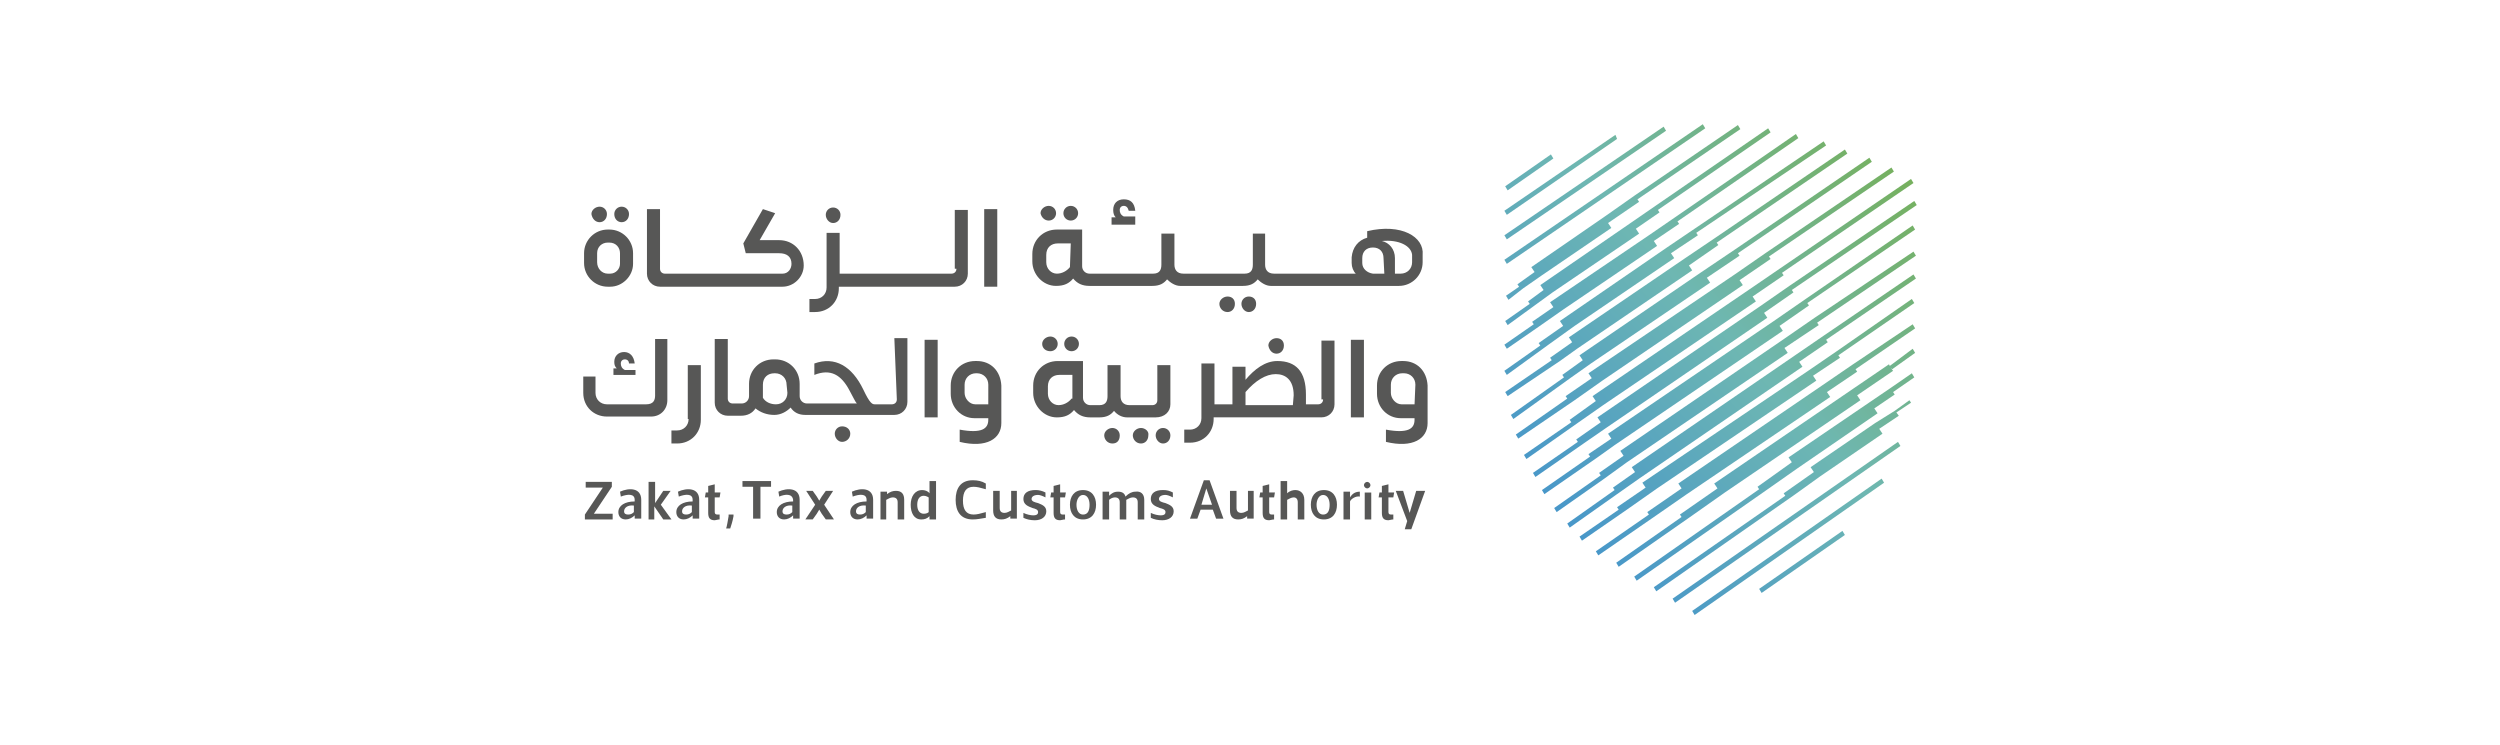 <svg xmlns="http://www.w3.org/2000/svg" width="161" height="48" viewBox="0 0 161 48" fill="none"><path d="M71.639 27.562C71.376 27.562 71.112 27.773 71.112 28.036C71.112 28.299 71.323 28.562 71.639 28.562C71.954 28.562 72.112 28.352 72.112 28.036C72.112 27.773 71.902 27.562 71.639 27.562Z" fill="#575756"></path><path d="M40.927 23.828H40.243C40.033 23.723 39.98 23.565 39.98 23.407C39.98 23.249 40.085 23.144 40.243 23.144C40.401 23.144 40.506 23.249 40.506 23.407H40.875C40.822 22.933 40.559 22.67 40.191 22.67C39.822 22.67 39.559 22.933 39.559 23.302C39.559 23.512 39.612 23.618 39.717 23.723H39.506V24.144H40.926V23.828H40.927Z" fill="#575756"></path><path d="M42.189 25.459C42.189 25.775 42.084 26.038 41.61 26.038H39.087C38.666 26.038 38.35 25.722 38.35 25.301V24.25H37.562V25.301C37.562 26.195 38.246 26.826 39.087 26.826H41.926C42.557 26.826 42.977 26.352 42.977 25.775V21.83H42.188V25.459H42.189Z" fill="#575756"></path><path d="M44.346 26.984C44.346 27.405 44.03 27.72 43.609 27.72H43.24V28.561H43.609C44.502 28.561 45.134 27.877 45.134 27.036V23.513H44.293V26.984H44.346Z" fill="#575756"></path><path d="M54.232 27.457C53.969 27.457 53.759 27.668 53.759 27.931C53.759 28.194 53.969 28.457 54.232 28.457C54.495 28.457 54.758 28.247 54.758 27.931C54.758 27.668 54.548 27.457 54.232 27.457Z" fill="#575756"></path><path d="M57.756 25.722C57.756 25.933 57.598 26.038 57.44 26.038H56.336C56.178 26.038 56.02 25.985 55.599 25.092C54.863 23.567 53.759 22.935 52.444 23.409V24.145C53.495 23.724 54.18 24.145 54.706 25.144C54.916 25.513 55.074 25.881 55.18 25.985H51.972C51.709 25.985 51.498 25.775 51.498 25.512V24.722C51.498 23.829 50.814 23.144 49.92 23.144H49.815C48.922 23.144 48.238 23.829 48.238 24.722V25.512C48.238 25.775 48.027 25.985 47.764 25.985H47.185C47.027 25.985 46.869 25.88 46.869 25.669V21.83H46.029V25.933C46.029 26.406 46.397 26.773 46.869 26.773H47.71C48.131 26.773 48.447 26.615 48.656 26.3C48.972 26.563 49.393 26.721 49.865 26.721C50.286 26.721 50.655 26.51 50.917 26.247C51.127 26.563 51.443 26.721 51.863 26.721H57.596C58.069 26.721 58.437 26.352 58.437 25.88V21.777H57.596L57.756 25.722ZM50.709 25.301C50.709 25.722 50.393 26.038 49.972 26.038C49.603 26.038 49.288 25.88 49.131 25.617V24.776C49.131 24.302 49.447 24.039 49.868 24.039H49.92C50.342 24.039 50.657 24.355 50.657 24.776L50.709 25.301Z" fill="#575756"></path><path d="M60.385 21.883H59.544V26.879H60.385V21.883Z" fill="#575756"></path><path d="M62.91 23.25H62.804C61.911 23.25 61.227 23.934 61.227 24.827V25.353C61.227 26.247 61.911 26.931 62.752 26.931H63.645V27.036C63.645 27.615 63.224 27.93 61.804 27.668V28.457C63.54 28.878 64.486 28.247 64.486 27.248V24.828C64.435 23.881 63.803 23.25 62.91 23.25ZM63.645 26.038H62.804C62.436 26.038 62.12 25.669 62.12 25.301V24.774C62.12 24.354 62.436 24.038 62.857 24.038H62.91C63.331 24.038 63.647 24.354 63.647 24.774L63.645 26.038Z" fill="#575756"></path><path d="M67.643 22.619C67.906 22.619 68.116 22.409 68.116 22.145C68.116 21.882 67.906 21.672 67.643 21.672C67.379 21.672 67.116 21.882 67.116 22.145C67.116 22.409 67.327 22.619 67.643 22.619Z" fill="#575756"></path><path d="M69.01 22.619C69.273 22.619 69.483 22.409 69.483 22.145C69.483 21.882 69.273 21.672 69.01 21.672C68.746 21.672 68.536 21.882 68.536 22.145C68.536 22.409 68.746 22.619 69.01 22.619Z" fill="#575756"></path><path d="M74.899 27.562C74.636 27.562 74.425 27.773 74.425 28.036C74.425 28.299 74.636 28.562 74.899 28.562C75.162 28.562 75.373 28.352 75.373 28.036C75.373 27.773 75.162 27.562 74.899 27.562Z" fill="#575756"></path><path d="M75.373 26.038V23.514H74.532V25.776C74.532 25.986 74.374 26.092 74.216 26.092H72.744C72.323 26.092 72.165 25.828 72.165 25.513V25.407C72.165 25.355 72.165 25.25 72.165 25.197V23.514H71.324V25.513C71.324 25.828 71.219 26.092 70.798 26.092H70.219C69.956 26.092 69.745 25.881 69.745 25.618V23.251H68.115C67.222 23.251 66.537 23.935 66.537 24.829V25.302C66.537 26.143 67.222 26.88 68.062 26.88C68.589 26.88 68.903 26.722 69.166 26.406C69.43 26.722 69.745 26.88 70.218 26.88H70.797C71.27 26.88 71.533 26.722 71.743 26.459C71.953 26.722 72.269 26.88 72.584 26.88H74.424C75.004 26.879 75.373 26.51 75.373 26.038ZM69.01 25.669C68.799 25.933 68.483 26.09 68.169 26.09C67.8 26.09 67.485 25.775 67.485 25.354V24.88C67.485 24.406 67.8 24.143 68.221 24.143H69.062V25.668C69.062 25.669 69.01 25.669 69.01 25.669Z" fill="#575756"></path><path d="M73.479 27.562C73.216 27.562 72.953 27.773 72.953 28.036C72.953 28.299 73.164 28.562 73.479 28.562C73.743 28.562 73.953 28.352 73.953 28.036C74.006 27.773 73.743 27.562 73.479 27.562Z" fill="#575756"></path><path d="M82.209 22.777C82.472 22.777 82.683 22.567 82.683 22.251C82.683 21.935 82.472 21.777 82.209 21.777C81.946 21.777 81.683 21.988 81.683 22.251C81.736 22.567 81.946 22.777 82.209 22.777Z" fill="#575756"></path><path d="M85.207 25.722C85.207 25.932 85.049 26.038 84.891 26.038H84.102V25.406C84.102 23.934 83.47 23.25 82.261 23.25C81.471 23.25 80.788 23.776 80.21 24.459V23.618H79.369V26.038H78.212V23.407H77.371V26.931C77.371 27.352 77.055 27.668 76.635 27.668H76.266V28.509H76.635C77.528 28.509 78.159 27.825 78.159 26.984V26.878H85.101C85.575 26.878 85.942 26.51 85.942 26.038V21.935H85.101V25.722H85.207ZM83.261 26.09H80.211V25.249C80.842 24.513 81.525 24.093 82.157 24.093C82.788 24.093 83.313 24.461 83.313 25.46L83.261 26.09Z" fill="#575756"></path><path d="M87.837 21.883H86.996V26.879H87.837V21.883Z" fill="#575756"></path><path d="M90.361 23.25H90.255C89.362 23.25 88.678 23.934 88.678 24.827V25.353C88.678 26.247 89.362 26.931 90.203 26.931H91.096V27.036C91.096 27.615 90.675 27.93 89.255 27.668V28.457C90.991 28.878 91.937 28.247 91.937 27.248V24.828C91.885 23.881 91.254 23.25 90.361 23.25ZM91.097 26.038H90.257C89.888 26.038 89.572 25.669 89.572 25.301V24.774C89.572 24.354 89.888 24.038 90.309 24.038H90.414C90.835 24.038 91.151 24.354 91.151 24.774L91.097 26.038Z" fill="#575756"></path><path d="M40.034 14.31C40.297 14.31 40.508 14.1 40.508 13.784C40.508 13.521 40.297 13.31 40.034 13.31C39.771 13.31 39.56 13.521 39.56 13.784C39.56 14.1 39.771 14.31 40.034 14.31Z" fill="#575756"></path><path d="M38.613 14.31C38.876 14.31 39.087 14.1 39.087 13.784C39.087 13.521 38.876 13.31 38.613 13.31C38.35 13.31 38.087 13.521 38.087 13.784C38.141 14.1 38.351 14.31 38.613 14.31Z" fill="#575756"></path><path d="M39.244 14.783H39.139C38.298 14.783 37.614 15.467 37.614 16.308V16.939C37.614 17.78 38.298 18.464 39.139 18.464H39.297C40.086 18.464 40.769 17.78 40.769 16.992V16.308C40.769 15.467 40.085 14.783 39.244 14.783ZM39.928 16.992C39.928 17.308 39.665 17.623 39.297 17.623H39.139C38.771 17.623 38.455 17.308 38.455 16.887V16.308C38.455 15.887 38.771 15.623 39.139 15.623H39.244C39.665 15.623 39.928 15.939 39.928 16.308V16.992Z" fill="#575756"></path><path d="M53.653 14.363C53.916 14.363 54.127 14.152 54.127 13.836C54.127 13.573 53.916 13.363 53.653 13.363C53.39 13.363 53.18 13.573 53.18 13.836C53.181 14.1 53.39 14.363 53.653 14.363Z" fill="#575756"></path><path d="M61.594 17.308C61.594 17.518 61.436 17.623 61.278 17.623H54.073V14.995H53.232V18.518C53.232 18.939 52.917 19.255 52.496 19.255H52.127V20.095H52.496C53.389 20.095 54.021 19.41 54.021 18.57V18.464H61.488C61.961 18.464 62.328 18.096 62.328 17.623V13.521H61.488V17.308C61.49 17.308 61.594 17.308 61.594 17.308Z" fill="#575756"></path><path d="M64.224 13.468H63.383V18.464H64.224V13.468Z" fill="#575756"></path><path d="M67.537 14.205C67.8 14.205 68.011 13.995 68.011 13.732C68.011 13.468 67.8 13.258 67.537 13.258C67.274 13.258 67.011 13.468 67.011 13.732C67.064 13.995 67.274 14.205 67.537 14.205Z" fill="#575756"></path><path d="M68.957 14.205C69.22 14.205 69.431 13.995 69.431 13.732C69.431 13.468 69.22 13.258 68.957 13.258C68.694 13.258 68.483 13.468 68.483 13.732C68.483 13.995 68.694 14.205 68.957 14.205Z" fill="#575756"></path><path d="M73.111 13.942H72.374C72.164 13.837 72.111 13.679 72.111 13.521C72.111 13.363 72.216 13.258 72.374 13.258C72.532 13.258 72.637 13.363 72.69 13.574H73.111C73.058 13.047 72.795 12.837 72.374 12.837C71.953 12.837 71.69 13.1 71.69 13.521C71.69 13.732 71.743 13.889 71.848 13.995H71.585V14.468H73.11L73.111 13.942Z" fill="#575756"></path><path d="M79.054 19.096C78.791 19.096 78.528 19.306 78.528 19.569C78.528 19.832 78.738 20.096 79.054 20.096C79.317 20.096 79.528 19.885 79.528 19.569C79.528 19.254 79.317 19.096 79.054 19.096Z" fill="#575756"></path><path d="M80.421 19.096C80.158 19.096 79.948 19.306 79.948 19.569C79.948 19.832 80.158 20.096 80.421 20.096C80.684 20.096 80.895 19.885 80.895 19.569C80.895 19.254 80.684 19.096 80.421 19.096Z" fill="#575756"></path><path d="M88.046 14.888V15.309C87.467 15.467 87.1 15.941 87.047 16.571V16.939C87.047 17.202 87.153 17.465 87.311 17.623H82.052C81.63 17.623 81.473 17.36 81.473 17.044V16.939C81.473 16.887 81.473 16.781 81.473 16.729V15.046H80.683V17.044C80.683 17.36 80.578 17.623 80.157 17.623H76.212C75.791 17.623 75.633 17.36 75.633 17.044V15.046H74.793V17.044C74.793 17.36 74.687 17.623 74.266 17.623H70.164C69.901 17.623 69.69 17.413 69.69 17.15V14.783H68.06C67.166 14.783 66.482 15.467 66.482 16.36V16.834C66.482 17.675 67.166 18.412 68.007 18.412C68.534 18.412 68.848 18.254 69.111 17.938C69.374 18.254 69.69 18.412 70.163 18.412H74.213C74.686 18.412 74.949 18.254 75.159 17.991C75.369 18.201 75.685 18.412 75.999 18.412H80.049C80.523 18.412 80.786 18.254 80.995 17.991C81.206 18.201 81.522 18.412 81.836 18.412H90.093C90.933 18.412 91.618 17.727 91.618 16.887V16.413C91.728 15.256 90.255 14.363 88.046 14.888ZM68.904 17.202C68.694 17.465 68.378 17.623 68.064 17.623C67.695 17.623 67.379 17.308 67.379 16.887V16.413C67.379 15.939 67.695 15.676 68.116 15.676H68.957L68.904 17.202ZM89.151 17.623H88.415C88.046 17.571 87.73 17.308 87.73 16.939V16.623C87.73 16.202 87.994 15.939 88.415 15.939C88.836 15.939 89.099 16.202 89.099 16.623L89.151 17.623ZM90.203 17.623H89.834V16.625C89.834 16.046 89.466 15.626 88.993 15.521C90.097 15.415 90.887 15.836 90.939 16.414V16.888C90.939 17.308 90.624 17.623 90.203 17.623Z" fill="#575756"></path><path d="M51.76 17.097C51.76 17.834 51.129 18.464 50.393 18.464H42.505C42.031 18.464 41.664 18.096 41.664 17.624V13.469H42.505V17.308C42.505 17.518 42.663 17.624 42.821 17.624H50.393C50.761 17.624 50.972 17.308 50.972 16.992C50.972 16.518 50.656 16.308 50.182 16.308H48.027L47.869 15.676L49.131 13.467L49.92 13.73L48.922 15.466H50.184C51.077 15.467 51.76 16.151 51.76 17.097Z" fill="#575756"></path><path d="M39.455 33.031V33.452H37.667V33.137L38.823 31.401H37.719V31.033H39.402V31.349L38.246 33.084H39.455V33.031Z" fill="#575756"></path><path d="M39.981 31.98L39.929 31.664C40.508 31.401 41.296 31.401 41.296 32.191V33.4H40.875V33.189C40.717 33.347 40.506 33.452 40.296 33.452C39.98 33.452 39.822 33.242 39.822 32.979C39.822 32.558 40.243 32.294 40.873 32.294V32.189C40.875 31.77 40.401 31.822 39.981 31.98ZM40.191 32.926C40.191 33.084 40.296 33.137 40.454 33.137C40.611 33.137 40.717 33.084 40.822 32.979V32.558C40.401 32.506 40.191 32.717 40.191 32.926Z" fill="#575756"></path><path d="M43.714 31.98L43.661 31.664C44.24 31.401 45.029 31.401 45.029 32.191V33.4H44.608V33.189C44.45 33.347 44.239 33.452 44.029 33.452C43.713 33.452 43.555 33.242 43.555 32.979C43.555 32.558 43.976 32.294 44.606 32.294V32.189C44.609 31.77 44.135 31.822 43.714 31.98ZM43.925 32.926C43.925 33.084 44.03 33.137 44.188 33.137C44.346 33.137 44.451 33.084 44.556 32.979V32.558C44.135 32.506 43.925 32.717 43.925 32.926Z" fill="#575756"></path><path d="M46.029 32.978C46.029 33.083 46.081 33.136 46.186 33.136C46.239 33.136 46.344 33.136 46.344 33.136V33.452C46.239 33.452 46.081 33.504 46.029 33.504C45.713 33.504 45.608 33.346 45.608 33.031V32.032H45.397L45.45 31.716H45.608V31.295L46.029 31.19V31.716H46.397L46.344 32.032H46.029V32.978Z" fill="#575756"></path><path d="M47.027 34.031H46.764C46.817 33.873 46.869 33.557 46.922 33.242V33.136H47.238V33.242C47.185 33.557 47.08 33.873 47.027 34.031Z" fill="#575756"></path><path d="M48.973 31.348V33.4H48.5V31.348H47.815V30.98H49.656V31.348H48.973Z" fill="#575756"></path><path d="M50.182 31.98L50.13 31.664C50.709 31.401 51.497 31.401 51.497 32.191V33.4H51.077V33.189C50.919 33.347 50.709 33.452 50.498 33.452C50.182 33.452 50.025 33.242 50.025 32.979C50.025 32.558 50.446 32.294 51.076 32.294V32.189C51.024 31.77 50.551 31.822 50.182 31.98ZM50.393 32.926C50.393 33.084 50.498 33.137 50.656 33.137C50.814 33.137 50.919 33.084 51.024 32.979V32.558C50.603 32.506 50.393 32.717 50.393 32.926Z" fill="#575756"></path><path d="M52.339 31.611L52.602 31.98L52.76 32.243L52.918 31.98L53.181 31.611H53.654L53.076 32.505L53.707 33.451H53.181L52.918 33.083L52.76 32.819L52.602 33.083L52.339 33.451H51.865L52.497 32.505L51.918 31.611H52.339Z" fill="#575756"></path><path d="M54.915 31.98L54.863 31.664C55.441 31.401 56.23 31.401 56.23 32.191V33.4H55.809V33.189C55.651 33.347 55.44 33.452 55.23 33.452C54.914 33.452 54.756 33.242 54.756 32.979C54.756 32.558 55.177 32.294 55.807 32.294V32.189C55.81 31.77 55.336 31.822 54.915 31.98ZM55.126 32.926C55.126 33.084 55.231 33.137 55.389 33.137C55.547 33.137 55.652 33.084 55.757 32.979V32.558C55.336 32.506 55.126 32.717 55.126 32.926Z" fill="#575756"></path><path d="M56.703 33.452V31.664H57.124V31.822C57.335 31.664 57.493 31.611 57.703 31.611C58.072 31.611 58.23 31.822 58.23 32.19V33.452H57.809V32.348C57.809 32.138 57.703 32.032 57.493 32.032C57.335 32.032 57.177 32.138 57.072 32.19V33.452H56.703Z" fill="#575756"></path><path d="M59.334 33.453C58.86 33.453 58.649 33.032 58.649 32.506C58.649 31.98 58.913 31.56 59.386 31.56C59.544 31.56 59.755 31.613 59.86 31.771V30.981H60.281V33.454H59.86V33.243C59.702 33.4 59.544 33.453 59.334 33.453ZM59.491 31.927C59.228 31.927 59.07 32.138 59.07 32.506C59.07 32.875 59.228 33.085 59.491 33.085C59.649 33.085 59.755 33.033 59.807 32.98V32.034C59.807 32.033 59.649 31.927 59.491 31.927Z" fill="#575756"></path><path d="M62.647 33.452C61.857 33.452 61.543 32.926 61.543 32.19C61.543 31.454 61.858 30.928 62.647 30.928C62.962 30.928 63.225 30.981 63.487 31.139V31.507C63.119 31.402 62.908 31.349 62.698 31.349C62.224 31.349 62.014 31.665 62.014 32.243C62.014 32.82 62.224 33.136 62.698 33.136C62.908 33.136 63.119 33.084 63.487 32.978V33.347C63.172 33.399 62.91 33.452 62.647 33.452Z" fill="#575756"></path><path d="M65.486 31.611V33.399H65.065V33.242C64.855 33.399 64.697 33.452 64.486 33.452C64.118 33.452 63.96 33.242 63.96 32.873V31.611H64.381V32.715C64.381 32.926 64.486 33.031 64.697 33.031C64.855 33.031 65.012 32.926 65.118 32.873V31.611H65.486Z" fill="#575756"></path><path d="M65.907 33.347V33.031C66.118 33.136 66.381 33.189 66.539 33.189C66.802 33.189 66.854 33.084 66.854 32.978C66.854 32.821 66.697 32.768 66.486 32.715C66.223 32.61 65.907 32.505 65.907 32.136C65.907 31.768 66.17 31.558 66.697 31.558C66.907 31.558 67.118 31.61 67.328 31.715V32.031C67.118 31.926 66.96 31.873 66.854 31.873C66.591 31.873 66.433 31.979 66.433 32.136C66.433 32.294 66.644 32.347 66.854 32.4C67.118 32.505 67.381 32.61 67.381 32.926C67.381 33.294 67.065 33.505 66.644 33.505C66.381 33.505 66.118 33.452 65.907 33.347Z" fill="#575756"></path><path d="M68.273 32.978C68.273 33.083 68.326 33.136 68.431 33.136C68.483 33.136 68.589 33.136 68.589 33.136V33.452C68.483 33.452 68.326 33.504 68.273 33.504C67.957 33.504 67.852 33.346 67.852 33.031V32.032H67.641L67.694 31.716H67.852V31.295L68.273 31.19V31.716H68.641L68.589 32.032H68.273V32.978Z" fill="#575756"></path><path d="M68.904 32.506C68.904 31.98 69.168 31.56 69.745 31.56C70.323 31.56 70.586 31.981 70.586 32.506C70.586 33.032 70.323 33.452 69.745 33.452C69.168 33.452 68.904 33.031 68.904 32.506ZM69.325 32.506C69.325 32.874 69.483 33.138 69.746 33.138C70.062 33.138 70.167 32.874 70.167 32.506C70.167 32.138 70.01 31.875 69.746 31.875C69.483 31.875 69.325 32.19 69.325 32.506Z" fill="#575756"></path><path d="M73.69 32.19V33.452H73.269V32.348C73.269 32.137 73.164 32.032 72.953 32.032C72.795 32.032 72.637 32.137 72.532 32.19C72.532 32.243 72.532 32.295 72.532 32.348V33.452H72.111V32.348C72.111 32.137 72.006 32.032 71.795 32.032C71.637 32.032 71.48 32.137 71.427 32.19V33.452H71.006V31.664H71.427V31.927C71.585 31.769 71.743 31.664 72.006 31.664C72.269 31.664 72.427 31.769 72.479 31.98C72.69 31.769 72.9 31.664 73.111 31.664C73.479 31.611 73.69 31.822 73.69 32.19Z" fill="#575756"></path><path d="M74.111 33.347V33.031C74.321 33.136 74.585 33.189 74.742 33.189C75.006 33.189 75.058 33.084 75.058 32.978C75.058 32.821 74.9 32.768 74.69 32.715C74.427 32.61 74.111 32.505 74.111 32.136C74.111 31.768 74.374 31.558 74.9 31.558C75.163 31.558 75.321 31.61 75.532 31.715V32.031C75.321 31.926 75.163 31.873 75.058 31.873C74.795 31.873 74.637 31.979 74.637 32.136C74.637 32.294 74.848 32.347 75.058 32.4C75.321 32.505 75.585 32.61 75.585 32.926C75.585 33.294 75.269 33.505 74.848 33.505C74.585 33.505 74.321 33.452 74.111 33.347Z" fill="#575756"></path><path d="M77.319 32.822L77.108 33.401H76.635L77.528 30.928H77.896L78.79 33.401H78.316L78.106 32.822H77.319ZM77.371 32.506H78.055L77.687 31.454L77.371 32.506Z" fill="#575756"></path><path d="M80.737 31.611V33.399H80.316V33.242C80.106 33.399 79.948 33.452 79.737 33.452C79.369 33.452 79.211 33.242 79.211 32.873V31.611H79.632V32.715C79.632 32.926 79.737 33.031 79.948 33.031C80.106 33.031 80.263 32.926 80.369 32.873V31.611H80.737Z" fill="#575756"></path><path d="M81.736 32.978C81.736 33.083 81.788 33.136 81.894 33.136C81.946 33.136 82.052 33.136 82.052 33.136V33.452C81.946 33.452 81.788 33.504 81.736 33.504C81.42 33.504 81.315 33.346 81.315 33.031V32.032H81.104L81.157 31.716H81.315V31.295L81.736 31.19V31.716H82.104L82.052 32.032H81.736V32.978Z" fill="#575756"></path><path d="M83.998 32.19V33.452H83.576V32.348C83.576 32.138 83.471 32.032 83.313 32.032C83.156 32.032 82.998 32.138 82.892 32.19V33.452H82.471V30.98H82.892V31.769C83.05 31.611 83.261 31.559 83.419 31.559C83.734 31.559 83.998 31.769 83.998 32.19Z" fill="#575756"></path><path d="M84.418 32.506C84.418 31.98 84.682 31.56 85.259 31.56C85.837 31.56 86.1 31.981 86.1 32.506C86.1 33.032 85.837 33.452 85.259 33.452C84.682 33.452 84.418 33.031 84.418 32.506ZM84.786 32.506C84.786 32.874 84.944 33.138 85.207 33.138C85.522 33.138 85.628 32.874 85.628 32.506C85.628 32.138 85.47 31.875 85.207 31.875C84.944 31.875 84.786 32.19 84.786 32.506Z" fill="#575756"></path><path d="M86.521 33.452V31.664H86.942V32.032C87.1 31.769 87.311 31.664 87.574 31.664V31.979C87.311 31.927 86.995 32.137 86.942 32.295V33.452H86.521Z" fill="#575756"></path><path d="M87.837 31.243C87.837 31.138 87.942 31.033 88.047 31.033C88.153 31.033 88.258 31.138 88.258 31.243C88.258 31.349 88.153 31.454 88.047 31.454C87.942 31.454 87.837 31.349 87.837 31.243ZM88.309 33.452H87.888V31.717H88.309V33.452Z" fill="#575756"></path><path d="M89.415 32.978C89.415 33.083 89.467 33.136 89.572 33.136C89.625 33.136 89.73 33.136 89.73 33.136V33.452C89.625 33.452 89.467 33.504 89.415 33.504C89.099 33.504 88.993 33.346 88.993 33.031V32.032H88.783L88.836 31.716H88.993V31.295L89.415 31.19V31.716H89.783L89.73 32.032H89.415V32.978Z" fill="#575756"></path><path d="M91.78 31.611L90.887 34.084H90.466L90.624 33.557L89.887 31.611H90.361L90.782 33.031L91.203 31.611H91.78Z" fill="#575756"></path><path d="M43.242 33.452H42.715L42.136 32.611V33.452H41.768V31.033H42.189V32.4L42.715 31.61H43.189L42.557 32.504L43.242 33.452Z" fill="#575756"></path><path d="M109.66 8L96.882 16.73L97.039 16.993L109.818 8.263L109.66 8Z" fill="url(#paint0_linear_91_6972)"></path><path d="M107.137 8.157L96.882 15.151L97.039 15.415L107.294 8.42L107.137 8.157Z" fill="url(#paint1_linear_91_6972)"></path><path d="M104.034 8.683L96.882 13.573L97.039 13.836L104.139 8.946L104.034 8.683Z" fill="url(#paint2_linear_91_6972)"></path><path d="M99.879 9.944L96.934 11.996L97.092 12.259L100.037 10.207L99.879 9.944Z" fill="url(#paint3_linear_91_6972)"></path><path d="M116.286 19.253L114.235 20.673L103.559 27.931L103.77 28.247L102.297 29.245L102.403 29.403L99.3 31.56L99.458 31.823L102.876 29.456L103.98 28.667L114.813 21.304L114.602 20.988L116.496 19.673L116.391 19.515L123.332 14.783L123.175 14.52L116.286 19.253Z" fill="url(#paint4_linear_91_6972)"></path><path d="M116.865 20.463L114.656 21.988L104.349 29.035L104.559 29.351L102.981 30.455L103.087 30.613L100.089 32.717L100.247 32.98L103.245 30.876L104.77 29.772L115.13 22.724L114.919 22.409L117.128 20.936L117.023 20.779L123.386 16.467L123.228 16.204L116.865 20.463Z" fill="url(#paint5_linear_91_6972)"></path><path d="M117.444 21.619L115.603 22.881L105.085 30.086L105.296 30.402L103.876 31.401L103.981 31.559L100.931 33.715L101.089 33.978L104.139 31.822L105.559 30.823L116.077 23.618L115.867 23.302L117.707 22.04L117.602 21.883L123.386 17.938L123.228 17.675L117.444 21.619Z" fill="url(#paint6_linear_91_6972)"></path><path d="M118.285 22.619L116.444 23.881L105.768 31.086L105.979 31.402L104.138 32.664L104.243 32.822L101.72 34.557L101.877 34.82L104.77 32.822L106.716 31.454L116.971 24.512L116.76 24.197L118.496 23.04L118.39 22.882L123.281 19.517L123.123 19.253L118.285 22.619Z" fill="url(#paint7_linear_91_6972)"></path><path d="M119.336 23.46L117.339 24.827L108.084 31.137L108.294 31.453L106.085 32.978L106.19 33.136L102.772 35.503L102.93 35.766L106.664 33.19L108.557 31.875L117.865 25.565L117.655 25.249L119.601 23.935L119.495 23.777L123.335 21.148L123.177 20.885L119.336 23.46Z" fill="url(#paint8_linear_91_6972)"></path><path d="M121.703 23.565L121.651 23.46L119.336 25.038L110.396 31.138L110.606 31.453L108.187 33.136L108.292 33.294L104.085 36.239L104.243 36.502L108.766 33.347L111.08 31.717L119.81 25.774L119.6 25.459L121.914 23.881L121.756 23.671L121.861 23.776L123.334 22.725L123.176 22.461L121.703 23.565Z" fill="url(#paint9_linear_91_6972)"></path><path d="M121.756 24.985L120.442 25.878L115.183 29.455L115.393 29.77L113.184 31.348L113.289 31.506L105.243 37.133L105.401 37.397L113.763 31.56L115.709 30.193L120.915 26.616L120.705 26.301L122.019 25.407L121.914 25.249L123.281 24.303L123.123 24.04L121.756 24.985Z" fill="url(#paint10_linear_91_6972)"></path><path d="M122.019 26.458L120.757 27.247L116.603 30.087L116.814 30.402L114.868 31.77L114.973 31.927L106.506 37.817L106.664 38.08L115.552 31.875L117.235 30.666L121.232 27.931L121.022 27.616L122.284 26.775L122.126 26.564L123.072 25.933L122.966 25.775L122.019 26.458Z" fill="url(#paint11_linear_91_6972)"></path><path d="M98.091 18.57L99.3 17.729L103.77 14.679L103.559 14.363L105.558 12.996L105.452 12.838L112.079 8.316L111.921 8.053L105.295 12.575L103.349 13.942L98.616 17.203L98.826 17.518L97.722 18.308L97.828 18.466L96.987 19.045L97.145 19.308L98.091 18.57Z" fill="url(#paint12_linear_91_6972)"></path><path d="M98.828 19.673L99.984 18.832L105.559 15.046L105.348 14.73L106.873 13.679L106.768 13.521L114.026 8.525L113.868 8.262L106.61 13.258L105.085 14.309L99.196 18.359L99.406 18.675L98.408 19.411L98.513 19.569L96.935 20.673L97.093 20.936L98.828 19.673Z" fill="url(#paint13_linear_91_6972)"></path><path d="M99.091 21.042L100.668 19.938L106.716 15.835L106.505 15.52L108.135 14.416L108.03 14.258L115.813 8.894L115.655 8.63L107.872 13.995L106.189 15.151L99.826 19.463L100.037 19.779L98.67 20.725L98.775 20.883L96.882 22.197L97.039 22.46L99.091 21.042Z" fill="url(#paint14_linear_91_6972)"></path><path d="M99.721 22.198L101.404 20.989L107.82 16.624L107.609 16.309L109.344 15.152L109.239 14.994L117.601 9.367L117.443 9.104L108.976 14.836L107.346 15.94L100.457 20.673L100.667 20.989L99.089 22.093L99.195 22.251L96.88 23.881L97.038 24.144L99.721 22.198Z" fill="url(#paint15_linear_91_6972)"></path><path d="M100.458 23.25L101.562 22.46L108.977 17.412L108.767 17.096L110.66 15.782L110.555 15.624L118.969 9.891L118.811 9.628L110.397 15.361L108.451 16.675L101.035 21.724L101.246 22.04L99.826 23.038L99.931 23.196L96.934 25.247L97.092 25.511L100.458 23.25Z" fill="url(#paint16_linear_91_6972)"></path><path d="M101.193 24.302L102.455 23.409L110.133 18.202L109.922 17.886L112.026 16.467L111.921 16.309L120.546 10.419L120.388 10.156L111.763 16.046L109.501 17.571L101.718 22.882L101.929 23.198L100.614 24.144L100.72 24.302L97.301 26.722L97.459 26.985L101.193 24.302Z" fill="url(#paint17_linear_91_6972)"></path><path d="M101.404 25.774L103.192 24.513L112.238 18.36L112.027 18.044L114.026 16.677L113.921 16.519L121.967 11.05L121.809 10.787L113.763 16.256L111.712 17.676L102.298 24.039L102.509 24.355L100.826 25.511L100.931 25.669L97.618 27.984L97.776 28.247L101.404 25.774Z" fill="url(#paint18_linear_91_6972)"></path><path d="M101.667 27.194L103.245 26.09L113.079 19.412L112.868 19.096L114.867 17.729L114.761 17.571L123.228 11.787L123.07 11.523L114.604 17.308L112.605 18.675L102.56 25.511L102.771 25.827L101.088 27.036L101.193 27.194L98.143 29.298L98.301 29.561L101.667 27.194Z" fill="url(#paint19_linear_91_6972)"></path><path d="M101.983 28.562L103.35 27.616L113.815 20.463L113.605 20.148L115.498 18.833L115.393 18.675L123.439 13.206L123.281 12.942L115.235 18.412L113.342 19.727L102.876 26.879L103.087 27.195L101.509 28.299L101.614 28.456L98.722 30.455L98.88 30.718L101.983 28.562Z" fill="url(#paint20_linear_91_6972)"></path><path d="M122.23 28.456L107.715 38.553L107.873 38.816L122.388 28.719L122.23 28.456Z" fill="url(#paint21_linear_91_6972)"></path><path d="M121.177 30.823L108.976 39.343L109.134 39.606L121.335 31.086L121.177 30.823Z" fill="url(#paint22_linear_91_6972)"></path><path d="M118.653 34.189L113.289 37.923L113.447 38.186L118.811 34.452L118.653 34.189Z" fill="url(#paint23_linear_91_6972)"></path><defs><linearGradient id="paint0_linear_91_6972" x1="115.122" y1="2.093" x2="89.378" y2="24.842" gradientUnits="userSpaceOnUse"><stop stop-color="#76B05C"></stop><stop offset="0.46" stop-color="#6EB7B2"></stop><stop offset="1" stop-color="#4191CD"></stop></linearGradient><linearGradient id="paint1_linear_91_6972" x1="114.218" y1="1.068" x2="88.474" y2="23.815" gradientUnits="userSpaceOnUse"><stop stop-color="#76B05C"></stop><stop offset="0.46" stop-color="#6EB7B2"></stop><stop offset="1" stop-color="#4191CD"></stop></linearGradient><linearGradient id="paint2_linear_91_6972" x1="113.265" y1="-0.008" x2="87.517" y2="22.738" gradientUnits="userSpaceOnUse"><stop stop-color="#76B05C"></stop><stop offset="0.46" stop-color="#6EB7B2"></stop><stop offset="1" stop-color="#4191CD"></stop></linearGradient><linearGradient id="paint3_linear_91_6972" x1="112.298" y1="-1.102" x2="86.554" y2="21.644" gradientUnits="userSpaceOnUse"><stop stop-color="#76B05C"></stop><stop offset="0.46" stop-color="#6EB7B2"></stop><stop offset="1" stop-color="#4191CD"></stop></linearGradient><linearGradient id="paint4_linear_91_6972" x1="123.913" y1="12.044" x2="98.165" y2="34.79" gradientUnits="userSpaceOnUse"><stop stop-color="#76B05C"></stop><stop offset="0.46" stop-color="#6EB7B2"></stop><stop offset="1" stop-color="#4191CD"></stop></linearGradient><linearGradient id="paint5_linear_91_6972" x1="124.802" y1="13.05" x2="99.055" y2="35.796" gradientUnits="userSpaceOnUse"><stop stop-color="#76B05C"></stop><stop offset="0.46" stop-color="#6EB7B2"></stop><stop offset="1" stop-color="#4191CD"></stop></linearGradient><linearGradient id="paint6_linear_91_6972" x1="125.6" y1="13.951" x2="99.852" y2="36.7" gradientUnits="userSpaceOnUse"><stop stop-color="#76B05C"></stop><stop offset="0.46" stop-color="#6EB7B2"></stop><stop offset="1" stop-color="#4191CD"></stop></linearGradient><linearGradient id="paint7_linear_91_6972" x1="126.349" y1="14.8" x2="100.602" y2="37.55" gradientUnits="userSpaceOnUse"><stop stop-color="#76B05C"></stop><stop offset="0.46" stop-color="#6EB7B2"></stop><stop offset="1" stop-color="#4191CD"></stop></linearGradient><linearGradient id="paint8_linear_91_6972" x1="127.229" y1="15.799" x2="101.485" y2="38.545" gradientUnits="userSpaceOnUse"><stop stop-color="#76B05C"></stop><stop offset="0.46" stop-color="#6EB7B2"></stop><stop offset="1" stop-color="#4191CD"></stop></linearGradient><linearGradient id="paint9_linear_91_6972" x1="128.093" y1="16.774" x2="102.345" y2="39.523" gradientUnits="userSpaceOnUse"><stop stop-color="#76B05C"></stop><stop offset="0.46" stop-color="#6EB7B2"></stop><stop offset="1" stop-color="#4191CD"></stop></linearGradient><linearGradient id="paint10_linear_91_6972" x1="129.002" y1="17.804" x2="103.258" y2="40.553" gradientUnits="userSpaceOnUse"><stop stop-color="#76B05C"></stop><stop offset="0.46" stop-color="#6EB7B2"></stop><stop offset="1" stop-color="#4191CD"></stop></linearGradient><linearGradient id="paint11_linear_91_6972" x1="129.845" y1="18.758" x2="104.098" y2="41.505" gradientUnits="userSpaceOnUse"><stop stop-color="#76B05C"></stop><stop offset="0.46" stop-color="#6EB7B2"></stop><stop offset="1" stop-color="#4191CD"></stop></linearGradient><linearGradient id="paint12_linear_91_6972" x1="116.129" y1="3.233" x2="90.382" y2="25.983" gradientUnits="userSpaceOnUse"><stop stop-color="#76B05C"></stop><stop offset="0.46" stop-color="#6EB7B2"></stop><stop offset="1" stop-color="#4191CD"></stop></linearGradient><linearGradient id="paint13_linear_91_6972" x1="117.021" y1="4.244" x2="91.276" y2="26.991" gradientUnits="userSpaceOnUse"><stop stop-color="#76B05C"></stop><stop offset="0.46" stop-color="#6EB7B2"></stop><stop offset="1" stop-color="#4191CD"></stop></linearGradient><linearGradient id="paint14_linear_91_6972" x1="117.916" y1="5.258" x2="92.172" y2="28.005" gradientUnits="userSpaceOnUse"><stop stop-color="#76B05C"></stop><stop offset="0.46" stop-color="#6EB7B2"></stop><stop offset="1" stop-color="#4191CD"></stop></linearGradient><linearGradient id="paint15_linear_91_6972" x1="118.864" y1="6.329" x2="93.12" y2="29.079" gradientUnits="userSpaceOnUse"><stop stop-color="#76B05C"></stop><stop offset="0.46" stop-color="#6EB7B2"></stop><stop offset="1" stop-color="#4191CD"></stop></linearGradient><linearGradient id="paint16_linear_91_6972" x1="119.658" y1="7.227" x2="93.913" y2="29.976" gradientUnits="userSpaceOnUse"><stop stop-color="#76B05C"></stop><stop offset="0.46" stop-color="#6EB7B2"></stop><stop offset="1" stop-color="#4191CD"></stop></linearGradient><linearGradient id="paint17_linear_91_6972" x1="120.58" y1="8.27" x2="94.835" y2="31.02" gradientUnits="userSpaceOnUse"><stop stop-color="#76B05C"></stop><stop offset="0.46" stop-color="#6EB7B2"></stop><stop offset="1" stop-color="#4191CD"></stop></linearGradient><linearGradient id="paint18_linear_91_6972" x1="121.431" y1="9.233" x2="95.683" y2="31.982" gradientUnits="userSpaceOnUse"><stop stop-color="#76B05C"></stop><stop offset="0.46" stop-color="#6EB7B2"></stop><stop offset="1" stop-color="#4191CD"></stop></linearGradient><linearGradient id="paint19_linear_91_6972" x1="122.332" y1="10.252" x2="96.584" y2="33.002" gradientUnits="userSpaceOnUse"><stop stop-color="#76B05C"></stop><stop offset="0.46" stop-color="#6EB7B2"></stop><stop offset="1" stop-color="#4191CD"></stop></linearGradient><linearGradient id="paint20_linear_91_6972" x1="123.142" y1="11.172" x2="97.398" y2="33.922" gradientUnits="userSpaceOnUse"><stop stop-color="#76B05C"></stop><stop offset="0.46" stop-color="#6EB7B2"></stop><stop offset="1" stop-color="#4191CD"></stop></linearGradient><linearGradient id="paint21_linear_91_6972" x1="130.742" y1="19.773" x2="104.995" y2="42.52" gradientUnits="userSpaceOnUse"><stop stop-color="#76B05C"></stop><stop offset="0.46" stop-color="#6EB7B2"></stop><stop offset="1" stop-color="#4191CD"></stop></linearGradient><linearGradient id="paint22_linear_91_6972" x1="131.572" y1="20.712" x2="105.824" y2="43.458" gradientUnits="userSpaceOnUse"><stop stop-color="#76B05C"></stop><stop offset="0.46" stop-color="#6EB7B2"></stop><stop offset="1" stop-color="#4191CD"></stop></linearGradient><linearGradient id="paint23_linear_91_6972" x1="132.447" y1="21.701" x2="106.7" y2="44.448" gradientUnits="userSpaceOnUse"><stop stop-color="#76B05C"></stop><stop offset="0.46" stop-color="#6EB7B2"></stop><stop offset="1" stop-color="#4191CD"></stop></linearGradient></defs></svg>